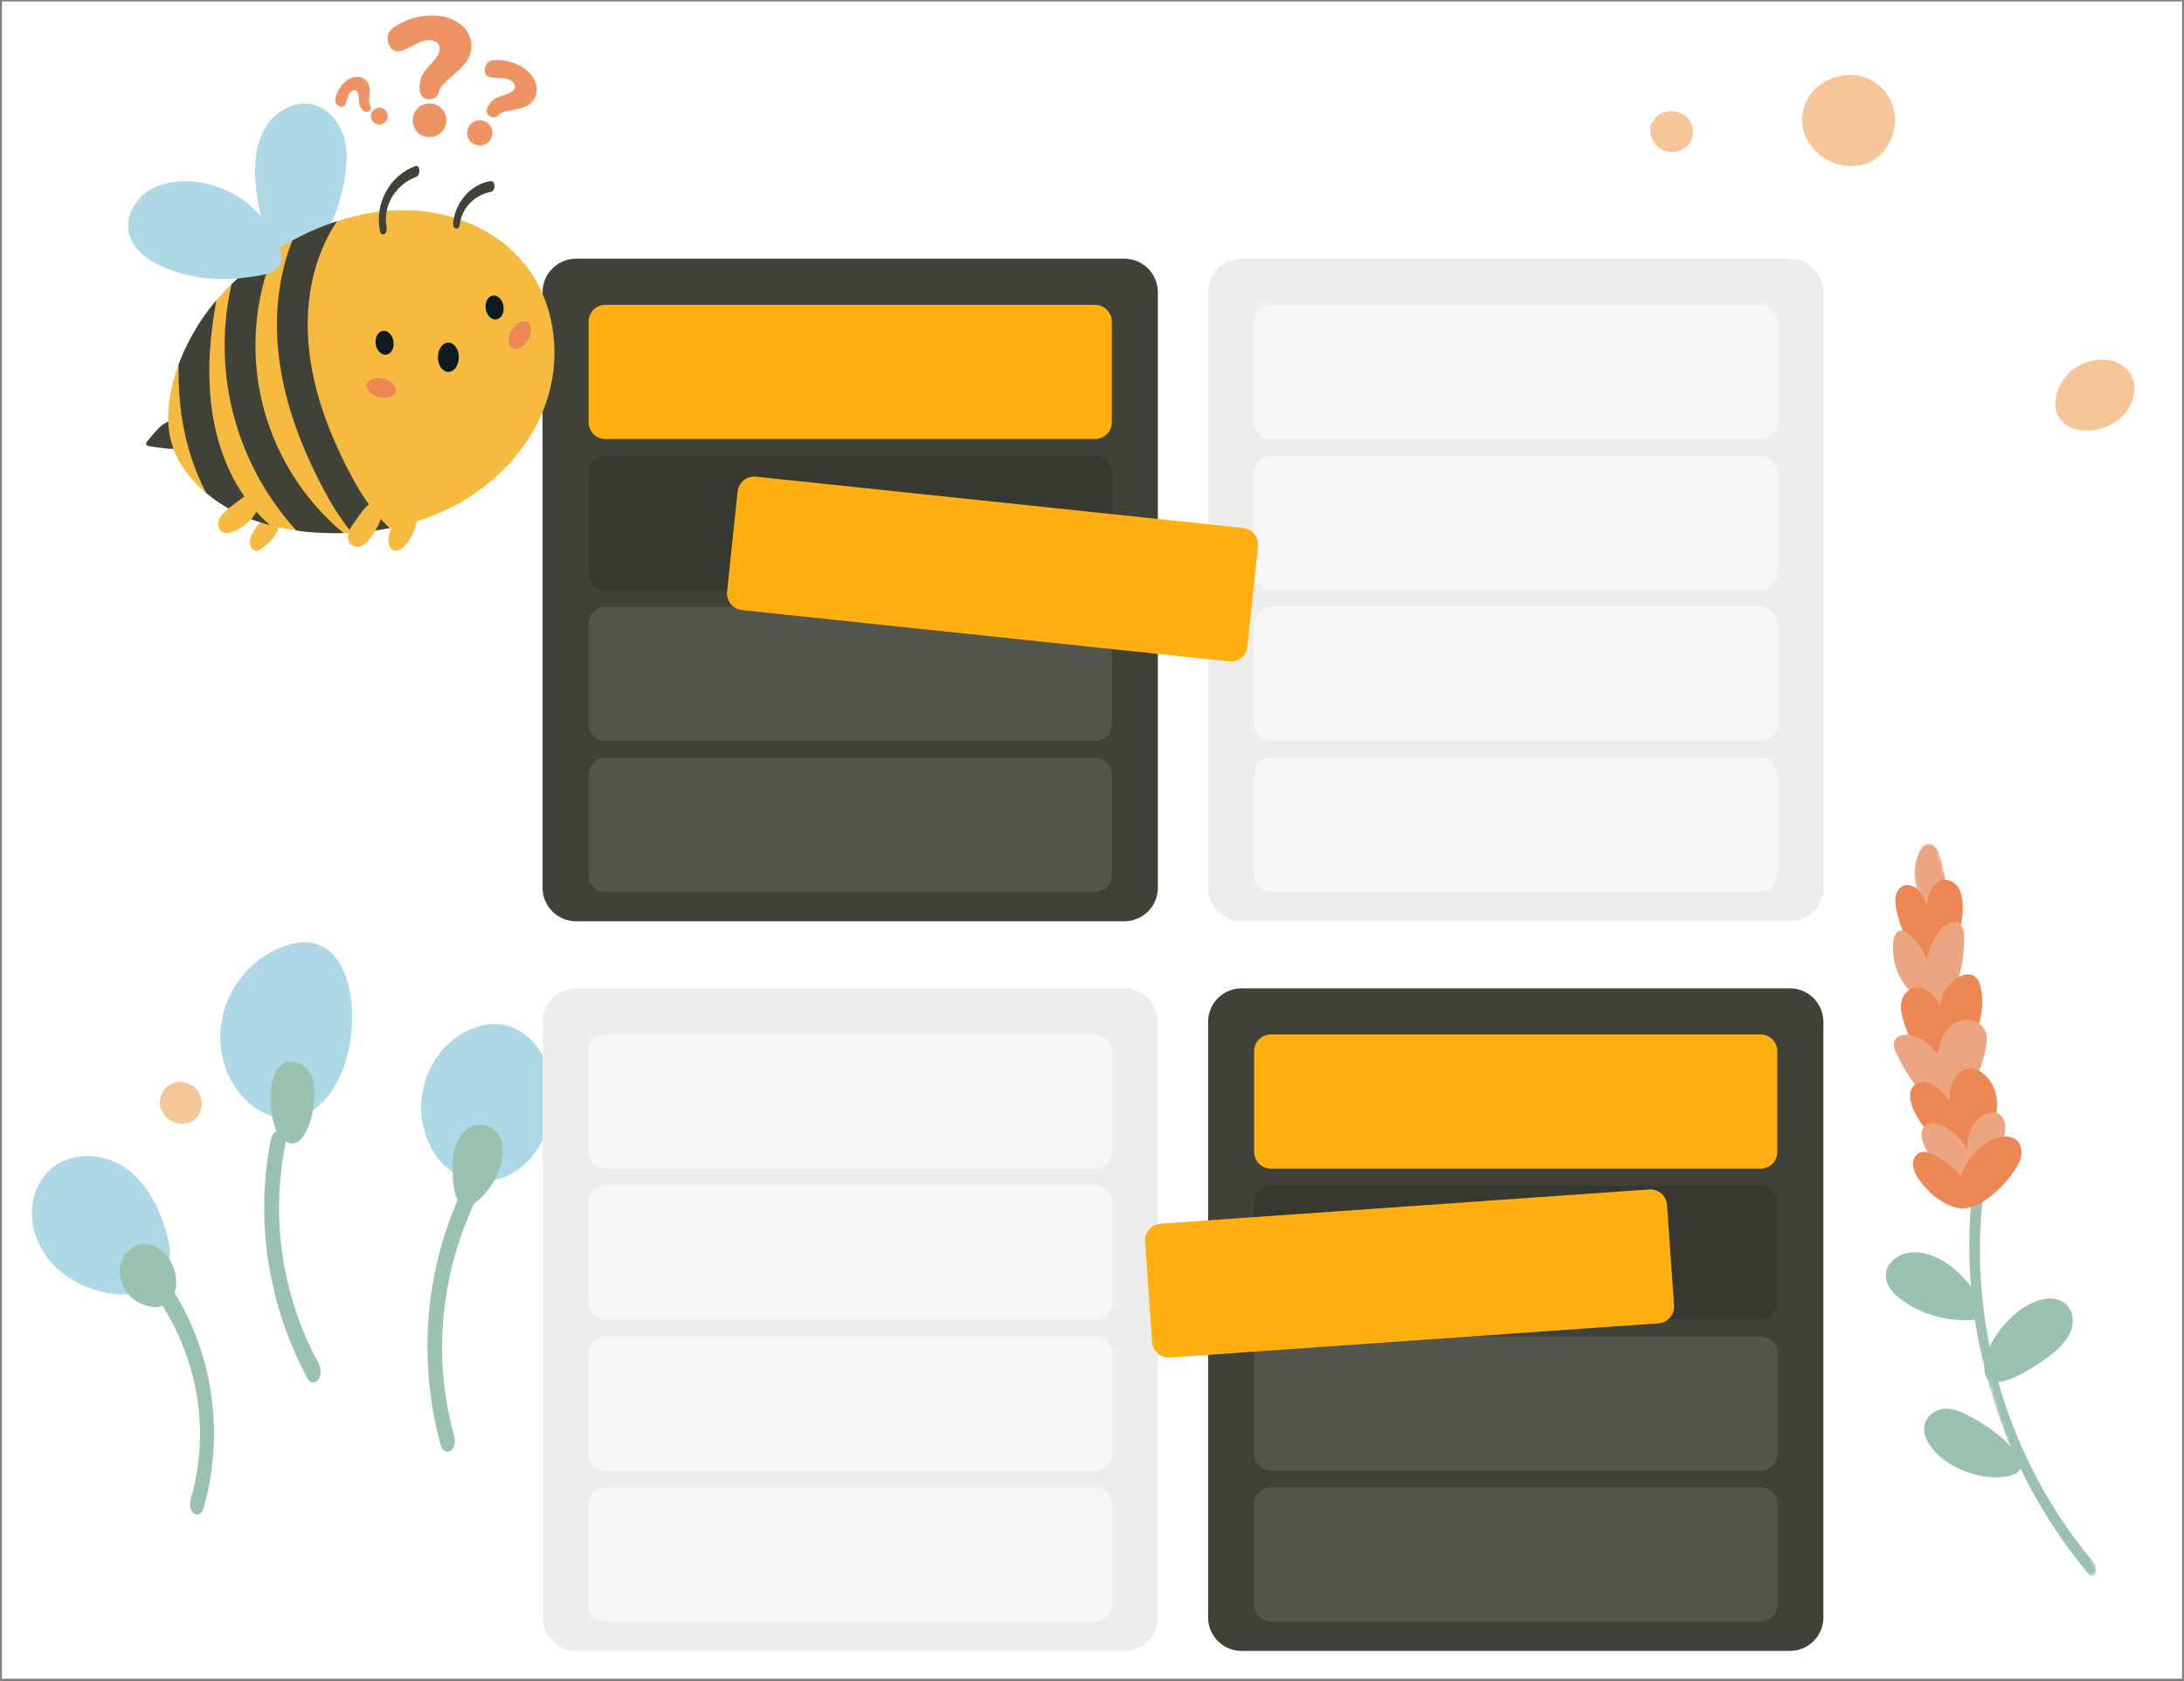 <svg width="569" height="438" viewBox="0 0 569 438" fill="none" xmlns="http://www.w3.org/2000/svg">
<rect x="0" y="0" width="569" height="438" fill="#808080" stroke="none"/>
<rect width="568" height="436.923" transform="translate(0.5 0.384)" fill="white"/>
<path fill-rule="evenodd" clip-rule="evenodd" d="M89.535 252.952C86.495 246.049 80.186 242.562 69.906 248.432C63.547 252.063 58.712 259.007 57.635 266.578C54.677 287.371 78.361 302.735 88.638 280.225C92.269 272.272 92.88 260.545 89.535 252.952Z" fill="#ADD9E6"/>
<path fill-rule="evenodd" clip-rule="evenodd" d="M82.977 355.108C73.538 337.683 70.494 317.565 74.295 298.394C74.521 297.257 74.291 295.236 72.947 294.716C71.55 294.176 70.764 295.83 70.571 296.804C66.374 317.97 69.838 340.123 80.246 359.336C80.887 360.519 82.287 360.329 82.977 359.336C83.834 358.103 83.654 356.357 82.977 355.108Z" fill="#9BC2B1"/>
<path fill-rule="evenodd" clip-rule="evenodd" d="M81.376 280.761C80.746 279.007 79.593 277.674 77.775 276.996C68.566 273.565 69.247 292.673 73.341 296.512C78.398 301.255 81.013 292.478 81.561 289.063C81.785 287.667 81.94 286.265 81.916 284.851C81.893 283.513 81.833 282.031 81.376 280.761Z" fill="#9BC2B1"/>
<path fill-rule="evenodd" clip-rule="evenodd" d="M141.046 274.398C139.177 271.267 136.453 268.711 133.035 267.46C129.18 266.049 124.892 266.899 121.323 268.717C112.997 272.957 108.435 282.979 110.048 292.21C113.267 310.624 133.171 313.25 141.488 296.801C144.974 289.907 145.051 281.105 141.046 274.398Z" fill="#ADD9E6"/>
<path fill-rule="evenodd" clip-rule="evenodd" d="M123.448 308.108C122.267 307.136 121.299 308.17 120.809 309.185C110.622 330.284 108.709 354.389 114.9 376.748C115.215 377.888 116.479 378.665 117.539 377.825C118.734 376.876 118.573 374.954 118.231 373.719C112.581 353.312 114.884 331.383 124.141 312.214C124.699 311.058 124.514 308.986 123.448 308.108Z" fill="#9BC2B1"/>
<path fill-rule="evenodd" clip-rule="evenodd" d="M124.154 293.055C120.712 293.62 119.06 296.967 118.285 299.934C117.589 302.6 117.091 318.558 123.999 313.17C128.083 309.986 130.905 304.766 130.991 299.632C131.052 295.903 128.26 292.381 124.154 293.055Z" fill="#9BC2B1"/>
<path fill-rule="evenodd" clip-rule="evenodd" d="M43.432 321.333C43.322 320.938 43.205 320.548 43.084 320.162C41.43 314.924 38.926 309.825 34.959 306.076C26.349 297.94 11.294 299.747 8.636 312.737C7.474 318.417 9.488 324.509 13.3 328.832C17.113 333.155 22.55 335.798 28.172 336.849C33.702 337.884 40.456 336.863 43.147 331.851C44.846 328.686 44.413 324.85 43.432 321.333Z" fill="#ADD9E6"/>
<path fill-rule="evenodd" clip-rule="evenodd" d="M44.189 334.749C43.47 333.67 42.305 333.661 41.587 334.749C40.842 335.881 40.83 337.855 41.587 338.992C51.543 353.938 54.784 372.867 49.793 390.09C49.428 391.351 49.337 393.231 50.453 394.195C51.479 395.081 52.646 394.236 52.97 393.119C58.641 373.547 55.577 351.844 44.189 334.749Z" fill="#9BC2B1"/>
<path fill-rule="evenodd" clip-rule="evenodd" d="M44.353 328.436C42.894 325.971 40.602 324.194 37.903 324.108C35.298 324.025 32.733 325.691 31.712 328.403C30.635 331.261 31.376 334.415 33.084 336.746C34.363 338.494 36.209 339.54 38.132 340.122C45.291 342.29 47.91 334.449 44.353 328.436Z" fill="#9BC2B1"/>
<mask id="mask0_5025_36902" style="mask-type:alpha" maskUnits="userSpaceOnUse" x="496" y="219" width="14" height="22">
<path d="M496.24 221.598L504.267 219.137L509.917 237.663L501.89 240.124L496.24 221.598Z" fill="white"/>
</mask>
<g mask="url(#mask0_5025_36902)">
<path fill-rule="evenodd" clip-rule="evenodd" d="M499.356 231.79C498.471 228.51 498.724 224.944 500.056 221.951C500.505 220.942 501.203 219.905 502.253 219.785C503.028 219.696 503.812 220.157 504.341 220.8C504.87 221.444 505.184 222.25 505.451 223.051C506.876 227.331 507.206 231.977 506.394 236.334C505.904 238.964 504.918 240.356 502.846 238.114C501.216 236.351 499.993 234.149 499.356 231.79Z" fill="#EDA480"/>
</g>
<path fill-rule="evenodd" clip-rule="evenodd" d="M494.036 236.827C493.815 235.696 493.664 234.523 493.899 233.398C494.134 232.273 494.818 231.193 495.866 230.755C497.208 230.195 498.81 230.827 499.825 231.891C500.839 232.955 501.394 234.371 501.924 235.747C502.219 234.286 502.525 232.794 503.284 231.519C504.042 230.245 505.353 229.208 506.826 229.202C508.262 229.195 509.581 230.18 510.314 231.436C511.047 232.693 511.278 234.183 511.339 235.637C511.541 240.451 509.901 245.036 507.22 248.941C506.21 250.412 504.104 251.409 502.276 251.23C500.247 251.031 498.211 247.167 497.209 245.395C495.705 242.735 494.622 239.83 494.036 236.827Z" fill="#ED8754"/>
<path fill-rule="evenodd" clip-rule="evenodd" d="M495.89 256.069C493.798 252.909 492.857 249.031 493.265 245.25C493.397 244.028 493.949 242.544 495.206 242.396C495.955 242.308 496.638 242.763 497.205 243.233C499.421 245.069 501.113 247.491 502.059 250.178C502.466 247.434 503.607 244.782 505.338 242.552C505.938 241.78 506.63 241.04 507.515 240.6C508.4 240.16 509.516 240.068 510.344 240.57C511.541 241.296 511.731 242.895 511.728 244.278C511.719 247.678 511.271 251.086 510.398 254.396C509.684 257.105 507.805 262.233 504.18 262.305C500.971 262.37 497.428 258.392 495.89 256.069Z" fill="#EDA480"/>
<path fill-rule="evenodd" clip-rule="evenodd" d="M500.776 274.955C498.347 272.742 497.124 269.604 496.114 266.532C495.567 264.867 495.056 263.131 495.3 261.375C495.544 259.62 496.731 257.831 498.536 257.343C500.054 256.932 501.676 257.522 502.817 258.494C503.958 259.465 504.708 260.773 505.438 262.056C505.661 259.183 507.386 256.395 509.95 254.765C511.073 254.051 512.49 253.546 513.725 253.969C515.246 254.49 515.878 256.17 516.149 257.69C516.842 261.563 516.266 265.65 514.649 269.342C513.431 272.127 510.958 277.148 507.321 277.365C504.916 277.508 502.451 276.481 500.776 274.955Z" fill="#ED8754"/>
<path fill-rule="evenodd" clip-rule="evenodd" d="M500.825 284.436C497.941 281.805 495.965 278.271 494.211 274.725C493.667 273.626 493.127 272.348 493.553 271.221C494.109 269.752 495.969 269.419 497.484 269.664C500.404 270.137 503.124 272.017 504.708 274.657C505.111 272.523 505.776 270.407 507.021 268.686C508.264 266.965 510.153 265.675 512.239 265.569C514.325 265.463 516.547 266.725 517.316 268.782C517.903 270.352 517.611 272.094 517.228 273.703C516.148 278.234 514.435 282.967 511.875 286.789C509.584 290.21 503.172 286.576 500.825 284.436Z" fill="#EDA480"/>
<mask id="mask1_5025_36902" style="mask-type:alpha" maskUnits="userSpaceOnUse" x="503" y="309" width="44" height="105">
<path d="M503.581 312.981L515.817 309.232L546.582 410.077L534.346 413.826L503.581 312.981Z" fill="white"/>
</mask>
<g mask="url(#mask1_5025_36902)">
<path fill-rule="evenodd" clip-rule="evenodd" d="M545.432 406.982C536.927 396.881 530.089 385.433 525.108 373.141C520.168 360.948 517.172 347.948 516.173 334.846C515.605 327.387 515.756 319.882 516.547 312.467C516.645 311.541 516.099 310.125 515.223 309.713C514.266 309.262 513.856 310.173 513.77 310.986C512.319 324.585 513.106 338.47 515.982 351.89C518.891 365.467 523.801 378.622 530.679 390.669C534.539 397.427 538.958 403.831 543.956 409.766C544.491 410.401 545.325 410.888 545.872 410.007C546.371 409.203 546.01 407.668 545.432 406.982Z" fill="#9BC2B1"/>
</g>
<path fill-rule="evenodd" clip-rule="evenodd" d="M516.398 340.486C514.204 333.915 505.515 325.285 497.526 326.319C495.331 326.603 493.309 327.685 492.13 329.536C490.873 331.511 491.194 333.914 492.466 335.715C493.622 337.351 495.312 338.568 497.008 339.662C498.482 340.613 500.061 341.412 501.725 342.037C505.688 343.527 509.973 344.186 514.295 343.811C514.353 343.806 514.408 343.79 514.465 343.781C516.661 343.446 516.93 342.08 516.398 340.486Z" fill="#9BC2B1"/>
<path fill-rule="evenodd" clip-rule="evenodd" d="M536.802 338.807C534.137 337.647 531.133 338.489 528.701 339.766C523.298 342.602 517.357 349.635 517.014 356.06C516.465 366.349 533.785 353.792 536.204 351.361C537.625 349.934 538.949 348.337 539.631 346.435C540.617 343.691 539.751 340.093 536.802 338.807Z" fill="#9BC2B1"/>
<path fill-rule="evenodd" clip-rule="evenodd" d="M526.235 380.353C523.947 375.277 516.864 370.824 512.284 368.476C510.451 367.536 508.472 366.797 506.408 366.997C504.435 367.188 502.548 368.418 501.712 370.274C500.805 372.29 501.437 374.489 502.611 376.261C506.321 381.86 514.199 384.998 520.575 384.852C522.806 384.8 527.793 384.054 526.336 380.585C526.304 380.508 526.27 380.43 526.235 380.353Z" fill="#9BC2B1"/>
<path fill-rule="evenodd" clip-rule="evenodd" d="M498.761 289.595C497.875 287.777 497.22 285.552 497.949 283.826C498.8 281.807 501.26 281.417 503.188 282.338C505.115 283.26 506.626 285.138 508.059 286.952C507.581 283.094 509.365 278.904 512.595 278.398C515.324 277.971 518.248 280.362 519.473 283.423C520.697 286.485 520.447 289.979 519.4 292.866C518.496 295.36 516.953 298.179 515.174 299.906C513.631 301.405 511.091 300.403 509.181 299.624C504.909 297.881 501.032 294.253 498.761 289.595Z" fill="#ED8754"/>
<path fill-rule="evenodd" clip-rule="evenodd" d="M501.143 297.935C500.535 296.309 500.321 294.183 501.648 293.118C502.745 292.238 504.358 292.547 505.658 293.104C508.646 294.383 511.173 296.776 512.648 299.724C512.189 296.598 513.376 293.291 515.695 291.235C517.22 289.884 519.685 289.143 521.215 290.527C522.291 291.499 522.47 293.134 522.374 294.587C522.086 298.935 519.84 303.023 516.531 305.701C515.051 306.897 513.35 308.208 511.436 307.59C509.375 306.925 507.336 305.774 505.678 304.357C503.675 302.645 502.075 300.426 501.143 297.935Z" fill="#EDA480"/>
<path fill-rule="evenodd" clip-rule="evenodd" d="M499.487 306.514C498.892 305.514 498.392 304.415 498.381 303.249C498.371 302.084 498.949 300.843 500.03 300.324C501.331 299.699 502.866 300.261 504.115 300.935C506.732 302.348 509.058 304.259 510.926 306.532C512.067 302.457 515.077 298.884 518.966 296.99C521.02 295.99 523.72 295.533 525.392 297.01C526.441 297.936 526.807 299.439 526.62 300.823C526.433 302.206 525.761 303.491 524.995 304.68C522.485 308.569 516.974 314.256 511.942 314.735C507.125 315.193 501.659 310.172 499.487 306.514Z" fill="#ED8754"/>
<path fill-rule="evenodd" clip-rule="evenodd" d="M485.765 42.751C490.044 41.446 493.011 37.332 493.589 32.852C494.196 28.155 492.056 23.519 487.932 21.106C483.586 18.563 478.189 19.226 474.314 21.987C469.825 25.187 468.066 31.157 470.798 36.389C473.7 41.809 480.179 44.454 485.765 42.751Z" fill="#F6C698"/>
<path fill-rule="evenodd" clip-rule="evenodd" d="M45.452 282.054C43.134 282.745 41.52 285.023 41.651 287.49C41.747 289.293 42.925 290.941 44.406 291.844C46.298 292.996 48.59 293.125 50.462 291.854C52.515 290.425 53.109 287.294 51.995 285.081C50.766 282.639 48.066 281.274 45.452 282.054Z" fill="#F6C698"/>
<path fill-rule="evenodd" clip-rule="evenodd" d="M439.597 37.96C441.259 36.201 441.52 33.42 440.175 31.35C439.192 29.836 437.349 28.999 435.616 28.959C433.402 28.908 431.353 29.944 430.366 31.983C429.302 34.249 430.35 37.258 432.419 38.616C434.702 40.115 437.722 39.945 439.597 37.96Z" fill="#F6C698"/>
<path fill-rule="evenodd" clip-rule="evenodd" d="M535.478 105.576C535.559 108.639 537.777 111.084 540.749 111.828C543.769 112.584 547.188 112.121 550.008 110.583C551.695 109.661 553.243 108.434 554.311 106.838C555.486 105.084 555.993 103.188 556.071 101.175C556.088 101.05 556.097 100.921 556.098 100.793C556.104 98.029 554.109 95.645 551.695 94.505C549.294 93.369 546.403 93.476 543.825 94.297C538.903 95.868 535.346 100.608 535.478 105.576Z" fill="#F6C698"/>
<path d="M466.326 67.392H323.468C318.65 67.392 314.744 71.304 314.744 76.131V231.251C314.744 236.078 318.65 239.99 323.468 239.99H466.326C471.144 239.99 475.05 236.078 475.05 231.251V76.131C475.05 71.304 471.144 67.392 466.326 67.392Z" fill="#EDEDEB"/>
<path opacity="0.5" d="M458.693 79.408H331.102C328.693 79.408 326.74 81.364 326.74 83.778V109.995C326.74 112.408 328.693 114.365 331.102 114.365H458.693C461.102 114.365 463.055 112.408 463.055 109.995V83.778C463.055 81.364 461.102 79.408 458.693 79.408Z" fill="white"/>
<path opacity="0.5" d="M458.693 158.061H331.102C328.693 158.061 326.74 160.017 326.74 162.43V188.648C326.74 191.061 328.693 193.017 331.102 193.017H458.693C461.102 193.017 463.055 191.061 463.055 188.648V162.43C463.055 160.017 461.102 158.061 458.693 158.061Z" fill="white"/>
<path opacity="0.5" d="M458.693 118.734H331.102C328.693 118.734 326.74 120.691 326.74 123.104V149.321C326.74 151.735 328.693 153.691 331.102 153.691H458.693C461.102 153.691 463.055 151.735 463.055 149.321V123.104C463.055 120.691 461.102 118.734 458.693 118.734Z" fill="white"/>
<path opacity="0.5" d="M458.693 197.387H331.102C328.693 197.387 326.74 199.343 326.74 201.756V227.974C326.74 230.387 328.693 232.344 331.102 232.344H458.693C461.102 232.344 463.055 230.387 463.055 227.974V201.756C463.055 199.343 461.102 197.387 458.693 197.387Z" fill="white"/>
<path d="M292.934 257.469H150.076C145.257 257.469 141.351 261.381 141.351 266.208V421.328C141.351 426.155 145.257 430.067 150.076 430.067H292.934C297.752 430.067 301.658 426.155 301.658 421.328V266.208C301.658 261.381 297.752 257.469 292.934 257.469Z" fill="#EDEDEB"/>
<path opacity="0.5" d="M285.3 269.485H157.709C155.3 269.485 153.347 271.441 153.347 273.855V300.072C153.347 302.485 155.3 304.442 157.709 304.442H285.3C287.709 304.442 289.662 302.485 289.662 300.072V273.855C289.662 271.441 287.709 269.485 285.3 269.485Z" fill="white"/>
<path opacity="0.5" d="M285.3 348.137H157.709C155.3 348.137 153.347 350.094 153.347 352.507V378.725C153.347 381.138 155.3 383.094 157.709 383.094H285.3C287.709 383.094 289.662 381.138 289.662 378.725V352.507C289.662 350.094 287.709 348.137 285.3 348.137Z" fill="white"/>
<path opacity="0.5" d="M285.3 308.811H157.709C155.3 308.811 153.347 310.768 153.347 313.181V339.398C153.347 341.812 155.3 343.768 157.709 343.768H285.3C287.709 343.768 289.662 341.812 289.662 339.398V313.181C289.662 310.768 287.709 308.811 285.3 308.811Z" fill="white"/>
<path opacity="0.5" d="M285.3 387.464H157.709C155.3 387.464 153.347 389.42 153.347 391.833V418.051C153.347 420.464 155.3 422.42 157.709 422.42H285.3C287.709 422.42 289.662 420.464 289.662 418.051V391.833C289.662 389.42 287.709 387.464 285.3 387.464Z" fill="white"/>
<path d="M292.934 67.392H150.076C145.257 67.392 141.351 71.304 141.351 76.131V231.251C141.351 236.078 145.257 239.99 150.076 239.99H292.934C297.752 239.99 301.658 236.078 301.658 231.251V76.131C301.658 71.304 297.752 67.392 292.934 67.392Z" fill="#414237"/>
<path d="M285.3 79.408H157.709C155.3 79.408 153.347 81.364 153.347 83.778V109.995C153.347 112.408 155.3 114.365 157.709 114.365H285.3C287.709 114.365 289.662 112.408 289.662 109.995V83.778C289.662 81.364 287.709 79.408 285.3 79.408Z" fill="#FFAF0F"/>
<path opacity="0.1" d="M285.3 158.061H157.709C155.3 158.061 153.347 160.017 153.347 162.43V188.648C153.347 191.061 155.3 193.017 157.709 193.017H285.3C287.709 193.017 289.662 191.061 289.662 188.648V162.43C289.662 160.017 287.709 158.061 285.3 158.061Z" fill="white"/>
<path opacity="0.2" d="M285.3 118.734H157.709C155.3 118.734 153.347 120.691 153.347 123.104V149.321C153.347 151.735 155.3 153.691 157.709 153.691H285.3C287.709 153.691 289.662 151.735 289.662 149.321V123.104C289.662 120.691 287.709 118.734 285.3 118.734Z" fill="#0F0F0F"/>
<path d="M323.852 137.526L196.96 124.167C194.564 123.914 192.418 125.655 192.166 128.055L189.43 154.129C189.178 156.529 190.917 158.679 193.312 158.932L320.204 172.292C322.6 172.544 324.747 170.803 324.998 168.403L327.734 142.329C327.986 139.929 326.248 137.779 323.852 137.526Z" fill="#FFAF0F"/>
<path opacity="0.1" d="M285.3 197.387H157.709C155.3 197.387 153.347 199.343 153.347 201.756V227.974C153.347 230.387 155.3 232.344 157.709 232.344H285.3C287.709 232.344 289.662 230.387 289.662 227.974V201.756C289.662 199.343 287.709 197.387 285.3 197.387Z" fill="white"/>
<path d="M466.326 257.469H323.468C318.65 257.469 314.744 261.381 314.744 266.208V421.328C314.744 426.155 318.65 430.067 323.468 430.067H466.326C471.144 430.067 475.05 426.155 475.05 421.328V266.208C475.05 261.381 471.144 257.469 466.326 257.469Z" fill="#414237"/>
<path d="M458.693 269.485H331.102C328.693 269.485 326.74 271.441 326.74 273.855V300.072C326.74 302.485 328.693 304.442 331.102 304.442H458.693C461.102 304.442 463.055 302.485 463.055 300.072V273.855C463.055 271.441 461.102 269.485 458.693 269.485Z" fill="#FFAF0F"/>
<path opacity="0.1" d="M458.693 348.137H331.102C328.693 348.137 326.74 350.094 326.74 352.507V378.725C326.74 381.138 328.693 383.094 331.102 383.094H458.693C461.102 383.094 463.055 381.138 463.055 378.725V352.507C463.055 350.094 461.102 348.137 458.693 348.137Z" fill="white"/>
<path opacity="0.2" d="M458.693 308.811H331.102C328.693 308.811 326.74 310.768 326.74 313.181V339.398C326.74 341.812 328.693 343.768 331.102 343.768H458.693C461.102 343.768 463.055 341.812 463.055 339.398V313.181C463.055 310.768 461.102 308.811 458.693 308.811Z" fill="#0F0F0F"/>
<path d="M429.659 309.852L302.379 318.767C299.976 318.936 298.164 321.024 298.332 323.431L300.157 349.585C300.325 351.992 302.41 353.807 304.813 353.639L432.093 344.723C434.496 344.555 436.308 342.467 436.14 340.059L434.315 313.906C434.147 311.498 432.062 309.683 429.659 309.852Z" fill="#FFAF0F"/>
<path opacity="0.1" d="M458.693 387.464H331.102C328.693 387.464 326.74 389.42 326.74 391.833V418.051C326.74 420.464 328.693 422.42 331.102 422.42H458.693C461.102 422.42 463.055 420.464 463.055 418.051V391.833C463.055 389.42 461.102 387.464 458.693 387.464Z" fill="white"/>
<path fill-rule="evenodd" clip-rule="evenodd" d="M72.549 135.797C71.373 130.894 66.498 137.304 65.746 138.975C65.297 139.972 64.913 141.103 65.245 142.199C65.392 142.684 65.702 143.165 66.191 143.356C66.78 143.587 67.362 143.354 67.873 143.051C69.378 142.156 70.735 140.792 71.722 139.353C72.441 138.303 72.854 137.068 72.549 135.797Z" fill="#F7BA41"/>
<path fill-rule="evenodd" clip-rule="evenodd" d="M108.608 134.636C108.59 133.859 108.401 133.004 107.838 132.548C107.218 132.047 106.424 132.266 105.79 132.696C105.459 132.92 105.145 133.2 104.847 133.512C103.911 134.411 103.087 135.457 102.444 136.667C101.701 138.063 101.009 139.77 101.222 141.417C101.334 142.285 101.736 143.023 102.449 143.326C103.086 143.598 103.809 143.381 104.406 143.004C105.588 142.256 106.609 140.853 107.289 139.52C108.03 138.071 108.648 136.316 108.608 134.636Z" fill="#F7BA41"/>
<path fill-rule="evenodd" clip-rule="evenodd" d="M66.557 47.139C66.22 42.298 66.694 37.202 69.24 33.074C71.786 28.946 76.808 26.082 81.516 27.227C85.74 28.253 88.773 32.234 89.797 36.465C90.821 40.697 90.166 45.15 89.19 49.392C88.113 54.079 86.58 58.806 83.508 62.502C80.755 65.813 74.584 70.252 71.516 65.159C68.382 59.96 66.974 53.118 66.557 47.139Z" fill="#ADD9E6"/>
<path fill-rule="evenodd" clip-rule="evenodd" d="M42.642 110.458C44.351 109.412 46.723 108.535 48.041 110.698C48.395 111.279 48.554 111.957 48.572 112.637C48.599 113.675 48.905 115.129 48.137 116.034C47.569 116.701 46.61 116.839 45.74 116.929C44.291 117.078 40.466 116.491 38.609 116.183C38.134 116.104 37.917 115.547 38.215 115.169C39.284 113.811 41.424 111.203 42.642 110.458Z" fill="#414237"/>
<path fill-rule="evenodd" clip-rule="evenodd" d="M142.785 103.323C139.265 114.998 130.637 124.795 120.054 130.819C114.321 134.081 108.055 136.28 101.583 137.549H101.577C98.309 138.193 94.99 138.595 91.659 138.778C90.942 138.818 90.22 138.847 89.498 138.864C87.967 138.905 86.437 138.905 84.906 138.853C82.338 138.767 79.763 138.56 77.207 138.198H77.201C74.891 137.871 72.597 137.417 70.35 136.814C66.297 135.729 62.398 134.173 58.793 132.013C57.033 130.957 55.324 129.756 53.725 128.418C48.628 124.163 44.678 118.506 43.967 111.73C43.388 106.234 44.501 100.405 46.536 94.95C48.107 90.729 50.233 86.726 52.555 83.257C53.725 81.517 54.998 79.846 56.356 78.256C57.606 76.785 58.93 75.384 60.323 74.046C63.717 70.773 67.495 67.879 71.497 65.358C72.706 64.594 73.939 63.87 75.183 63.175C75.51 62.991 75.842 62.813 76.175 62.635C79.89 60.637 83.788 58.931 87.795 57.628C94.073 55.578 100.631 54.492 107.218 54.785C118.386 55.279 129.599 60.028 136.639 68.728C144.304 78.198 146.299 91.653 142.785 103.323Z" fill="#F7BA41"/>
<path fill-rule="evenodd" clip-rule="evenodd" d="M108.226 43.265C101.495 45.716 97.623 52.989 98.952 59.988C99.051 60.507 99.328 61.251 100 61.059C100.603 60.887 100.857 59.884 100.756 59.355C99.654 53.554 103.029 48.038 108.518 46.039C109.617 45.639 109.477 42.809 108.226 43.265Z" fill="#414237"/>
<path fill-rule="evenodd" clip-rule="evenodd" d="M128.815 48.246C128.751 47.652 128.427 47.066 127.767 47.176C122.498 48.048 118.566 52.871 118.055 58.073C118.003 58.596 118.212 59.512 118.863 59.558C119.537 59.605 119.821 58.71 119.871 58.2C119.884 58.065 119.9 57.931 119.916 57.796C119.918 57.784 119.918 57.779 119.92 57.769C119.932 57.703 119.944 57.637 119.957 57.571C120.01 57.306 120.073 57.043 120.147 56.784C120.185 56.651 120.226 56.519 120.269 56.389C120.285 56.348 120.348 56.179 120.356 56.158C120.454 55.907 120.563 55.659 120.68 55.416C121.089 54.572 121.707 53.67 122.423 52.924C123.914 51.371 125.908 50.306 128.059 49.95C128.313 49.908 128.554 49.535 128.647 49.335C128.797 49.011 128.853 48.599 128.815 48.246Z" fill="#414237"/>
<path fill-rule="evenodd" clip-rule="evenodd" d="M101.577 137.549C98.309 138.193 94.99 138.595 91.659 138.778C88.139 134.523 85.479 129.82 83.352 125.662C76.799 112.844 73.193 101.06 72.333 89.638C71.611 80.036 72.953 70.773 76.174 62.635C79.889 60.637 83.788 58.931 87.795 57.628C82.091 66.121 79.442 77.239 80.337 89.035C81.116 99.366 84.436 110.151 90.495 121.998C93.109 127.115 96.612 133.15 101.577 137.549Z" fill="#414237"/>
<path fill-rule="evenodd" clip-rule="evenodd" d="M89.498 138.864C87.967 138.905 86.436 138.905 84.906 138.853C82.337 138.767 79.763 138.56 77.207 138.198H77.201C68.98 129.159 63.115 118.058 60.346 106.079C57.91 95.536 57.938 84.538 60.323 74.046C63.717 70.773 67.495 67.879 71.496 65.358C66.366 77.601 65.179 91.315 68.166 104.27C71.284 117.777 78.84 130.032 89.498 138.864Z" fill="#414237"/>
<path fill-rule="evenodd" clip-rule="evenodd" d="M70.35 136.814C66.297 135.729 62.398 134.173 58.792 132.013C57.032 130.957 55.324 129.757 53.725 128.418C50.743 122.768 48.628 116.382 47.505 109.49C46.754 104.873 46.427 100.067 46.536 94.95C48.106 90.729 50.233 86.726 52.555 83.258C53.725 81.517 54.997 79.846 56.356 78.256C54.286 89.804 54 99.429 55.427 108.198C57.365 120.097 62.639 130.187 70.35 136.814Z" fill="#414237"/>
<path fill-rule="evenodd" clip-rule="evenodd" d="M65.347 53.695C60.882 49.799 55.073 47.481 49.157 47.236C45.252 47.074 41.185 47.853 38.029 50.162C34.872 52.471 32.816 56.497 33.533 60.346C34.427 65.144 39.079 68.28 43.629 70.025C50.114 72.513 57.236 73.265 64.106 72.289C66.608 71.933 70.889 71.626 72.653 69.525C74.385 67.463 72.825 64.398 71.852 62.337C70.302 59.053 68.083 56.082 65.347 53.695Z" fill="#ADD9E6"/>
<path fill-rule="evenodd" clip-rule="evenodd" d="M102.511 88.933C102.777 90.642 101.955 92.188 100.675 92.388C99.396 92.587 98.144 91.364 97.879 89.655C97.613 87.947 98.435 86.4 99.714 86.2C100.994 86.001 102.246 87.225 102.511 88.933Z" fill="#0D1B1E"/>
<path fill-rule="evenodd" clip-rule="evenodd" d="M131.176 79.745C131.441 81.453 130.619 83 129.34 83.2C128.061 83.399 126.808 82.175 126.543 80.467C126.278 78.758 127.1 77.211 128.379 77.012C129.658 76.813 130.91 78.036 131.176 79.745Z" fill="#0D1B1E"/>
<path fill-rule="evenodd" clip-rule="evenodd" d="M103.14 101.97C102.821 103.302 100.856 103.971 98.752 103.465C96.647 102.959 95.2 101.47 95.519 100.138C95.838 98.807 97.803 98.138 99.907 98.644C102.012 99.15 103.459 100.639 103.14 101.97Z" fill="#ED8754"/>
<path fill-rule="evenodd" clip-rule="evenodd" d="M137.406 83.872C138.59 84.557 138.672 86.634 137.59 88.511C136.508 90.389 134.671 91.356 133.487 90.671C132.303 89.987 132.221 87.91 133.303 86.032C134.385 84.154 136.222 83.187 137.406 83.872Z" fill="#ED8754"/>
<path d="M116.815 96.886C118.32 96.886 119.541 95.175 119.541 93.063C119.541 90.951 118.32 89.24 116.815 89.24C115.309 89.24 114.088 90.951 114.088 93.063C114.088 95.175 115.309 96.886 116.815 96.886Z" fill="#0D1B1E"/>
<path fill-rule="evenodd" clip-rule="evenodd" d="M66.671 129.396C65.807 128.346 64.439 128.75 63.51 129.464C61.651 130.894 58.628 132.765 57.359 134.767C56.531 136.073 56.649 138.327 58.39 138.778C59.426 139.046 60.666 138.51 61.598 138.075C63.596 137.142 65.381 135.633 66.533 133.738C67.309 132.462 67.712 130.66 66.671 129.396Z" fill="#F7BA41"/>
<path fill-rule="evenodd" clip-rule="evenodd" d="M99.079 131.862C97.208 128.391 93.616 134.262 92.597 135.683C91.561 137.126 90.187 138.844 90.79 140.746C91.238 142.162 92.762 142.863 94.126 142.238C95.462 141.625 96.442 140.27 97.227 139.071C98.227 137.543 99.353 135.649 99.492 133.785C99.541 133.125 99.382 132.426 99.079 131.862Z" fill="#F7BA41"/>
<path d="M111.839 25.881C112.481 25.881 113.04 25.699 113.514 25.336C113.989 24.972 114.287 24.457 114.41 23.791C114.563 23.155 114.907 22.542 115.443 21.952C115.979 21.361 116.752 20.657 117.762 19.84C118.833 18.901 119.706 18.098 120.379 17.432C121.052 16.766 121.626 15.964 122.101 15.025C122.575 14.086 122.813 13.057 122.813 11.936C122.813 10.422 122.369 9.067 121.481 7.871C120.593 6.675 119.369 5.736 117.808 5.055C116.247 4.373 114.471 4.033 112.481 4.033C110.706 4.033 108.938 4.313 107.178 4.873C105.418 5.433 103.849 6.213 102.472 7.212C101.951 7.606 101.576 8.015 101.347 8.439C101.117 8.863 101.002 9.393 101.002 10.028C101.002 10.967 101.27 11.762 101.806 12.413C102.341 13.064 102.992 13.39 103.757 13.39C104.4 13.39 105.242 13.102 106.283 12.527L107.385 11.982C108.242 11.497 109.015 11.126 109.703 10.869C110.392 10.611 111.089 10.483 111.793 10.483C112.65 10.483 113.323 10.68 113.813 11.073C114.303 11.467 114.548 11.997 114.548 12.663C114.548 13.329 114.372 13.935 114.02 14.48C113.668 15.025 113.14 15.676 112.435 16.433C111.456 17.432 110.691 18.409 110.14 19.363C109.589 20.317 109.313 21.505 109.313 22.928C109.313 23.867 109.535 24.594 109.979 25.108C110.423 25.623 111.043 25.881 111.839 25.881ZM111.885 35.712C113.15 35.712 114.198 35.292 115.026 34.451C115.855 33.61 116.269 32.574 116.269 31.343C116.269 30.111 115.855 29.075 115.026 28.234C114.198 27.393 113.15 26.973 111.885 26.973C110.649 26.973 109.617 27.393 108.788 28.234C107.96 29.075 107.545 30.111 107.545 31.343C107.545 32.574 107.96 33.61 108.788 34.451C109.617 35.292 110.649 35.712 111.885 35.712Z" fill="#EE9364"/>
<path d="M127.678 30.294C128.068 30.519 128.47 30.605 128.885 30.551C129.299 30.497 129.66 30.29 129.967 29.929C130.282 29.597 130.705 29.346 131.236 29.176C131.767 29.006 132.482 28.85 133.38 28.709C134.357 28.515 135.167 28.334 135.808 28.167C136.449 27.999 137.077 27.714 137.693 27.311C138.308 26.908 138.812 26.367 139.203 25.688C139.732 24.77 139.937 23.793 139.816 22.757C139.696 21.721 139.282 20.722 138.573 19.762C137.865 18.801 136.908 17.972 135.702 17.275C134.625 16.652 133.456 16.202 132.193 15.925C130.93 15.647 129.707 15.57 128.523 15.693C128.07 15.749 127.699 15.865 127.412 16.042C127.125 16.218 126.87 16.499 126.648 16.885C126.32 17.454 126.205 18.03 126.302 18.612C126.399 19.195 126.68 19.62 127.144 19.888C127.533 20.114 128.144 20.235 128.976 20.251L129.835 20.307C130.523 20.313 131.122 20.36 131.629 20.445C132.137 20.53 132.604 20.697 133.03 20.943C133.55 21.244 133.89 21.599 134.049 22.01C134.208 22.42 134.172 22.827 133.939 23.231C133.706 23.635 133.388 23.94 132.984 24.147C132.58 24.354 132.032 24.564 131.341 24.776C130.398 25.038 129.593 25.362 128.926 25.747C128.258 26.132 127.676 26.756 127.179 27.619C126.851 28.188 126.732 28.706 126.821 29.174C126.91 29.642 127.196 30.015 127.678 30.294ZM123.343 37.45C124.165 37.925 125.003 38.045 125.856 37.81C126.709 37.575 127.366 37.058 127.827 36.258C128.288 35.459 128.407 34.63 128.183 33.773C127.96 32.915 127.437 32.249 126.615 31.773C125.812 31.309 124.985 31.194 124.131 31.429C123.278 31.664 122.621 32.181 122.16 32.981C121.7 33.781 121.581 34.61 121.804 35.467C122.028 36.325 122.541 36.985 123.343 37.45Z" fill="#EE9364"/>
<path d="M96.272 28.832C96.476 28.628 96.596 28.392 96.632 28.125C96.667 27.858 96.599 27.599 96.426 27.348C96.273 27.097 96.188 26.792 96.17 26.433C96.153 26.075 96.176 25.604 96.237 25.022C96.28 24.382 96.303 23.849 96.305 23.422C96.308 22.995 96.236 22.557 96.089 22.107C95.941 21.657 95.69 21.254 95.334 20.897C94.853 20.416 94.281 20.126 93.619 20.028C92.957 19.931 92.269 20.022 91.555 20.303C90.842 20.584 90.169 21.041 89.536 21.676C88.971 22.241 88.498 22.894 88.115 23.633C87.733 24.373 87.482 25.121 87.361 25.878C87.32 26.169 87.331 26.419 87.392 26.627C87.454 26.835 87.586 27.04 87.788 27.242C88.086 27.541 88.424 27.709 88.801 27.745C89.178 27.781 89.489 27.678 89.732 27.434C89.937 27.229 90.113 26.869 90.262 26.354L90.439 25.829C90.558 25.402 90.686 25.038 90.824 24.736C90.961 24.435 91.142 24.172 91.366 23.947C91.638 23.674 91.915 23.522 92.196 23.491C92.477 23.46 92.723 23.551 92.935 23.763C93.147 23.975 93.283 24.224 93.344 24.509C93.405 24.795 93.444 25.171 93.46 25.636C93.466 26.266 93.533 26.821 93.66 27.3C93.788 27.779 94.078 28.245 94.53 28.698C94.828 28.997 95.13 29.157 95.434 29.18C95.739 29.202 96.018 29.086 96.272 28.832ZM100.355 31.803C100.803 31.355 101.025 30.835 101.021 30.245C101.017 29.654 100.798 29.141 100.363 28.705C99.929 28.27 99.417 28.05 98.827 28.047C98.237 28.043 97.719 28.265 97.271 28.713C96.834 29.151 96.618 29.665 96.621 30.256C96.625 30.847 96.844 31.36 97.279 31.795C97.714 32.23 98.226 32.45 98.816 32.454C99.405 32.458 99.919 32.241 100.355 31.803Z" fill="#EE9364"/>
</svg>
